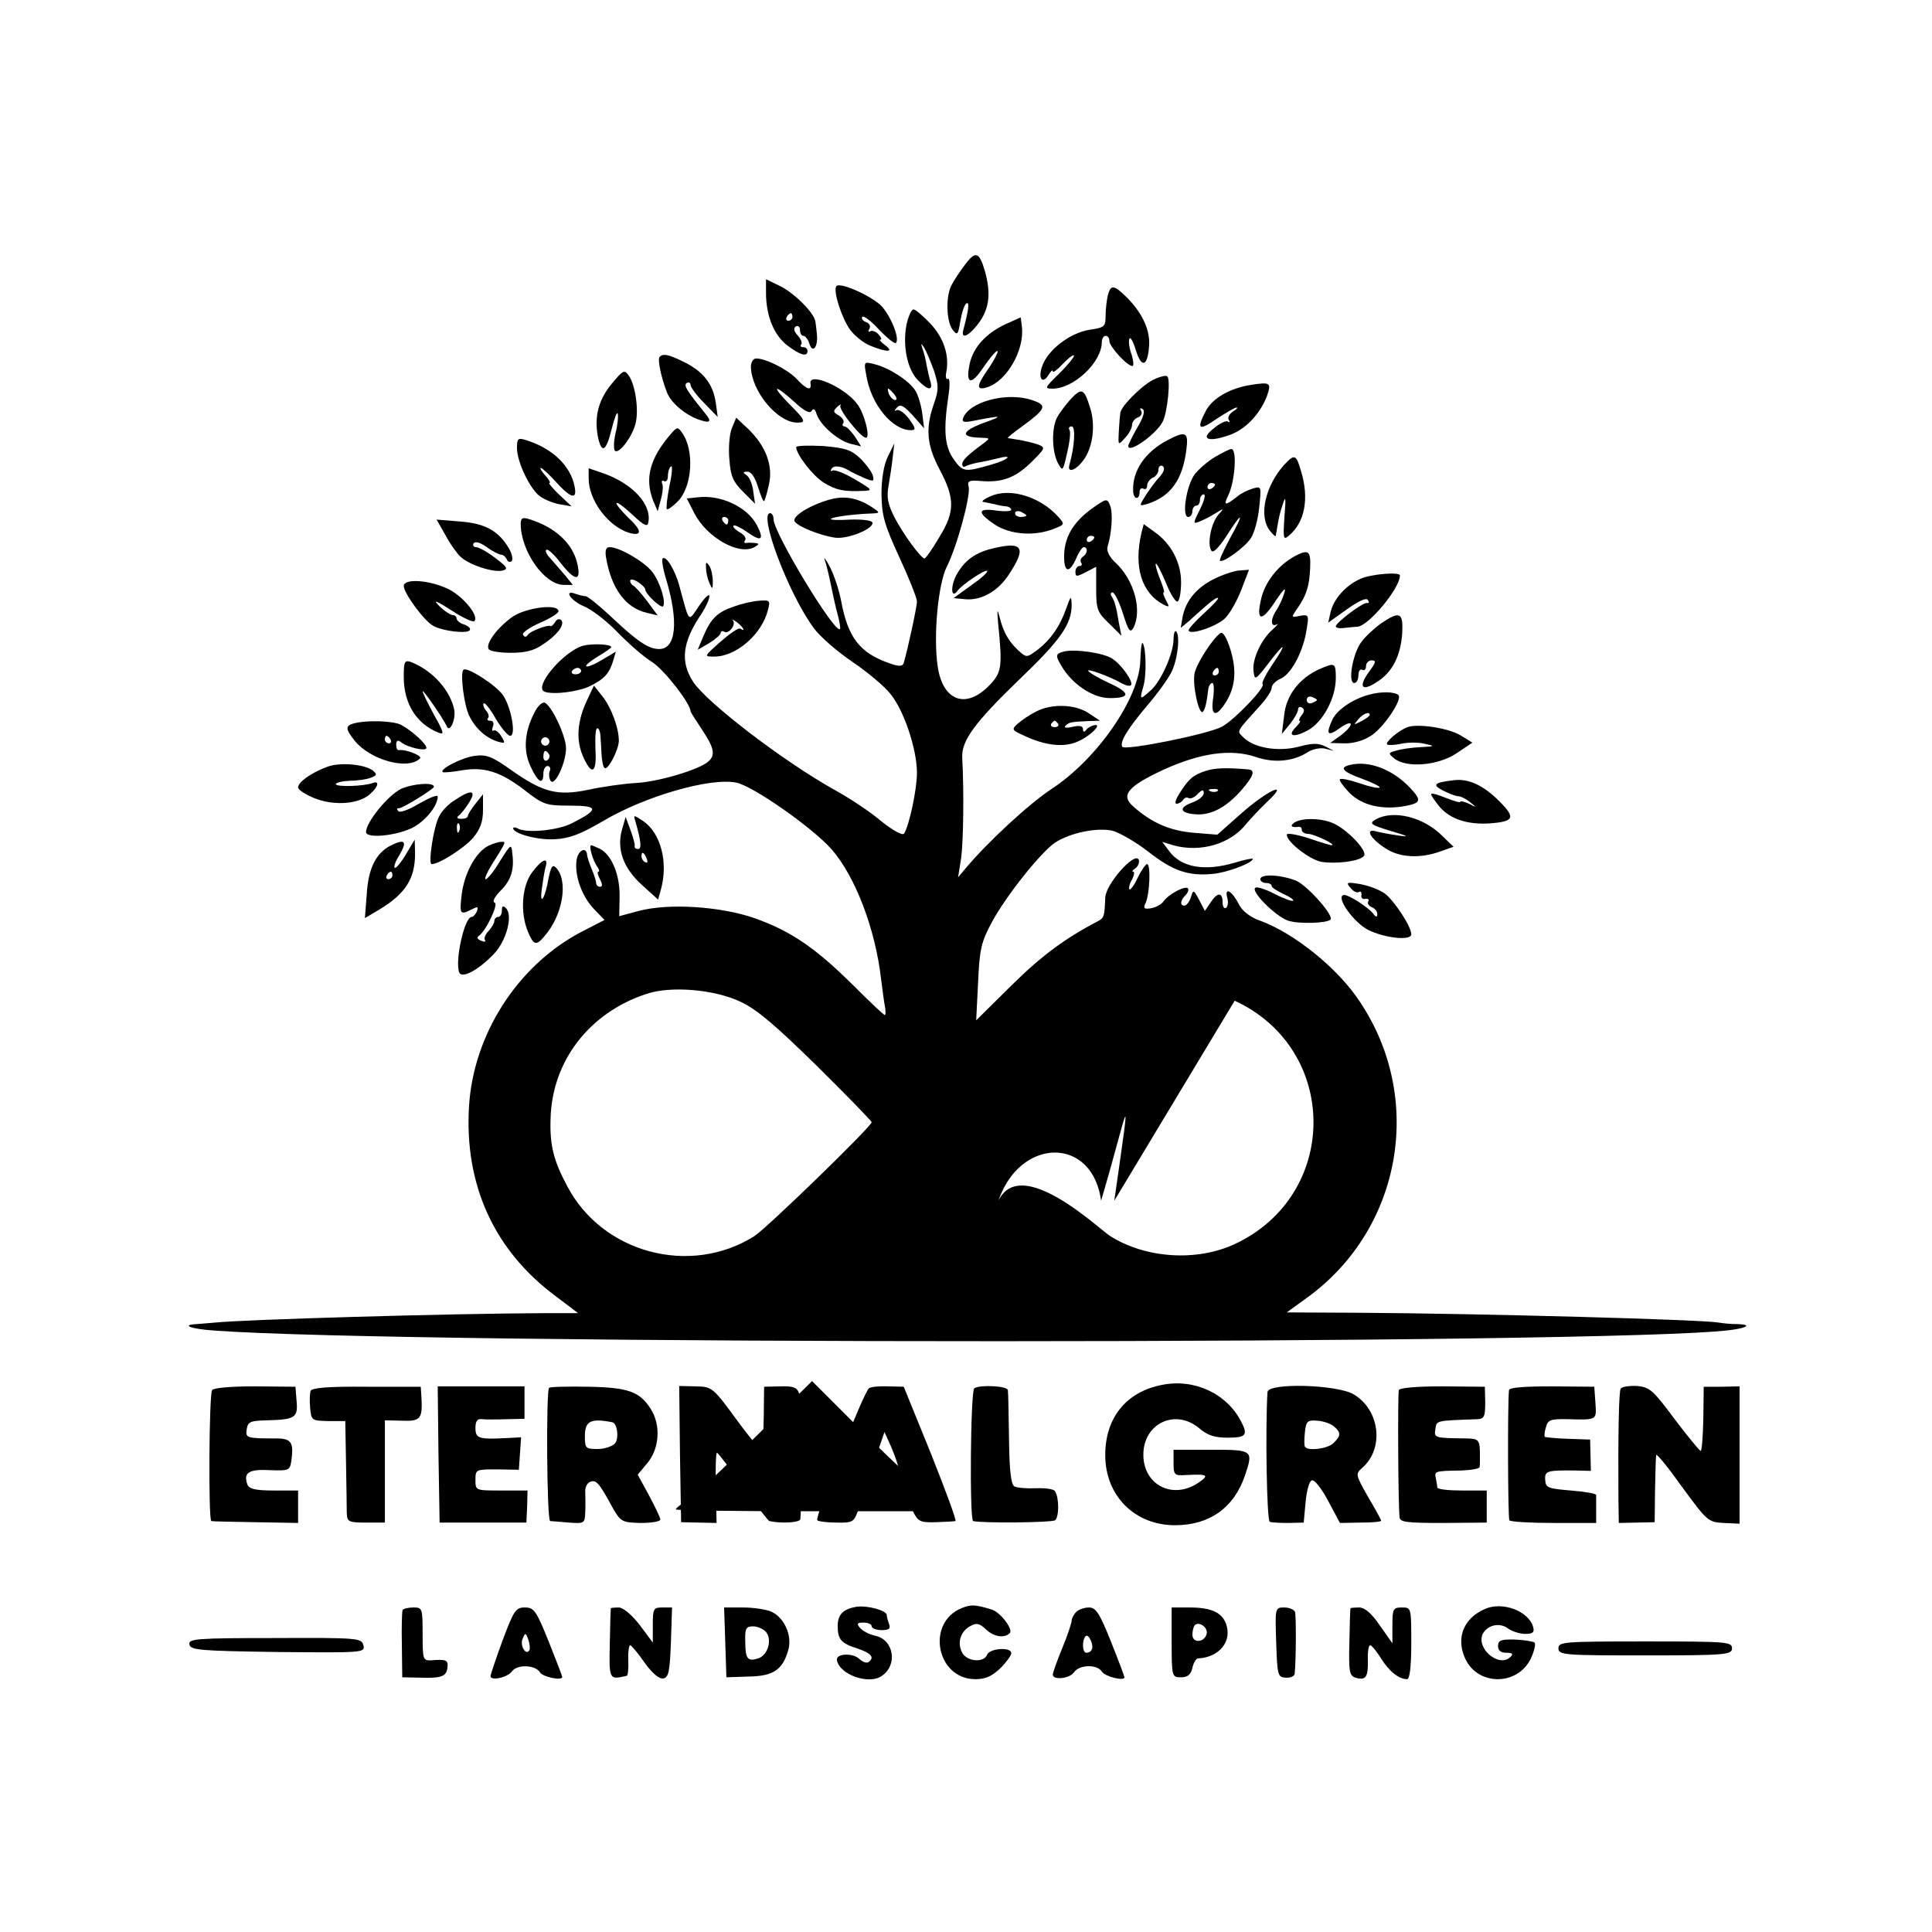 <svg version="1.0" xmlns="http://www.w3.org/2000/svg" width="512pt" height="512pt" viewBox="0 0 512 512"><g transform="translate(0,512) scale(0.1,-0.1)" fill="#000" stroke="none"><path d="M2557 4418c-14-18-30-43-36-55-15-30-13-94 3-116 13-17 15-15 21 22 4 23 11 44 16 47 9 5 6-17-8-70-8-29 18-15 45 24 24 36 28 75 12 132-15 51-25 54-53 16z"/><path d="M2030 4344c0-61 21-112 56-139 34-26 54-32 54-15 0 6-5 10-12 10-6 0-8 3-5 7 4 3 0 14-9 24-10 11-12 19-5 24 6 3 11-1 11-9 0-9 4-16 9-16s13-10 16-21c9-27 23-8 20 24-1 12-3 27-4 34-2 22-53 74-92 94l-39 19v-36zm70-64c0-5-5-10-11-10-5 0-7 5-4 10 3 6 8 10 11 10 2 0 4-4 4-10z"/><path d="M2216 4361c-8-13 14-83 37-115 11-15 35-35 53-42 44-18 65-18 40 1-11 8-17 15-13 15 5 0 2 6-5 14s-17 11-22 8-6 0-2 7c4 6 0 14-8 17-9 3-14 10-11 14 3 5 23-10 44-33 22-23 42-39 45-36 12 11-15 76-41 101-32 28-110 62-117 49z"/><path d="M2936 4338c-3-13-6-37-6-54 0-30-3-32-43-38-51-8-110-53-125-96-12-33 1-50 17-23 6 10 11 14 11 9s11 3 26 19c14 15 27 25 30 23 2-3-15-24-38-47-39-38-41-41-19-41 57 0 131 70 131 124 0 9 5 16 10 16 6 0 10-6 10-14 0-14 47-66 61-66 4 0 3 13-2 30-6 16-9 35-6 42 2 7 10-6 17-30 15-48 31-44 35 9 4 42-16 86-55 127-38 38-46 39-54 10z"/><path d="M2402 4258c-10-54 2-116 30-145 26-27 41-30 34-5-3 9-7 28-10 42-2 14-7 34-11 45-5 16-5 17 4 4 5-8 17-36 26-61 13-41 13-50 0-88-23-65-19-110 15-174 41-77 41-112-1-180-18-31-36-56-39-56-9 0-57 65-80 110-17 34-21 52-15 84 4 23 9 57 11 76l4 35-17-35c-11-22-17-59-17-1e2 1-56 7-79 47-166 26-56 47-109 47-118 0-14-24-125-35-163-3-9-12-10-37-1-79 27-111 68-129 166-6 31-20 72-31 92-10 19-16 26-12 15s11-40 16-65 13-61 18-79c5-19 8-36 6-38-13-14-176 255-176 291 0 9-4 16-9 16-32 0 49-215 116-305 16-22 62-62 102-89s85-65 1e2-84c36-43 71-147 71-210 0-44-20-138-34-161-4-6-28 7-61 33-29 25-84 61-122 82-135 75-339 231-376 287-35 54-29 106 23 182 11 17 20 37 20 45s-12-3-27-25c-30-44-25-49-52 50-11 43-36 84-45 75-3-3 1-28 9-54 34-113 27-186-18-186-28 0-57 19-129 87-31 29-61 53-66 53-6 0-17 3-26 6-34 13-14-18 22-33 20-8 60-39 88-68 29-30 70-66 93-80 33-22 101-110 101-130 0-2 14-24 30-48 33-49 37-69 16-86-25-21-131-53-191-56-33-2-90-10-126-18-82-17-120-7-204 52-50 36-66 42-96 38-34-4-94-35-86-43 2-2 24 0 48 4 60 11 104-2 168-51 51-40 58-42 122-42 76 0 77-10 6-46-37-20-124-28-146-14-6 3-11 3-11 0 0-14 65-32 111-29 38 2 67 13 127 48 109 65 283 116 353 102 43-8 202-119 253-177 63-72 116-212 131-344 4-33 9-68 11-77 1-10 1-18-1-18-3 0-41 36-85 80-1e2 99-165 143-261 177-90 31-226 40-306 19l-52-14 1 52c1 56-20 109-51 126-11 5-22 10-24 10-8 0 5-43 16-57 5-7 6-13 3-13-4 0-2-9 4-20 7-14 7-20 0-20-5 0-10 4-10 9s-5 22-12 38c-6 15-12 32-12 37-2 24-24 13-28-13-6-41 14-97 47-131l27-28-64-33c-167-89-283-270-295-460-13-209 67-384 231-505l58-44h-93c-249-1-798-17-869-25-14-1-36-3-49-4-43-2-15-13 46-17 507-38 3709-38 4017 1 48 6 59 15 20 16-16 0-38 2-49 4-42 8-631 24-947 26l-198 1 58 42c247 182 307 525 136 781-58 89-175 183-267 216-23 8-45 25-53 41-18 36-39 49-32 20 4-12 2-25-3-28s-9 4-9 15c0 27-14 27-32-1l-15-22-15 29c-15 28-16 28-22 7-4-12-12-22-17-22-13 0-11 14 3 28 6 6 9 14 6 18-8 7-50-15-64-34-6-9-21-17-34-19-18-3-21 0-14 14 11 24 14 103 4 103-4 0-15-16-25-36-9-20-19-33-22-31-2 3 0 15 7 26 6 12 7 21 3 21s-2 4 6 9c7 5 11 15 9 22-9 25-88-64-89-1e2-2-50-3-53-19-62-88-46-150-92-229-170l-94-93 5 1e2c4 89 8 107 37 161 38 70 129 184 167 210 42 27 114 41 154 31 19-6 61-30 93-55 65-51 106-65 170-59 38 3 107 29 107 40 0 2-21-2-47-10-81-24-143-13-175 31l-18 24 29-9c72-20 152 3 194 57 11 13 35 39 55 58 63 59 1 31-70-32l-62-55-62 5c-62 5-112 26-161 70-34 30-14 53 80 97 99 45 179 56 245 34 49-17 1e2-12 138 13 13 8 33 12 46 9l23-6-23 12c-18 9-34 9-71-1-55-14-118-3-146 25-18 18-21 11 48 88 15 17 27 36 27 43 0 8 11 19 25 25 28 13 60 74 68 132 6 36 5 38-18 34-24-5-24-5-6 21 23 33 31 58 33 105 2 46-4 51-39 33-45-24-81-69-91-115-14-59 2-61 38-5 20 30 29 39 24 23-4-14-13-34-20-45-17-24-18-48-1-40 6 4 2-2-9-12-31-26-56-80-52-111 3-26 4-26 41 22 44 58 49 53 7-8-16-24-27-46-24-49 9-8-76-96-108-113-38-20-257-64-264-53-7 13 14 47 66 109 26 30 55 70 64 88 17 33 24 97 13 109-4 3-7-7-7-23-1-37-34-112-62-135-28-25-28-24-18 12 9 30 7 105-2 115-3 2-5-19-6-46-2-99-113-260-234-340-61-40-170-141-228-210l-21-25 8 50c6 43 8 175 3 268-2 44 33 92 150 205 111 106 140 148 140 199-1 26-2 25-15-11-17-48-42-83-78-110-26-19-27-19-48 0-25 23-40 48-50 89-6 23-7 20-4-15 12-119 10-133-25-168-61-62-122-39-135 52-12 79 1 218 24 264 27 53 64 189 58 212-4 16 1 18 36 15 55-4 90 10 133 53 34 34 35 36 15 44-11 4-33 9-48 12-16 2-30 5-32 5-2 1 14 14 35 29 67 49 71 58 28 72-67 22-167-5-182-49-3-10 4-11 29-6 76 15 81 14 25-6-59-22-62-38-6-39 24-1 25-1 5-16-41-30-55-44-55-54 0-6 4-9 8-6 5 3 19 7 33 10 13 2 36 7 52 11 44 12 31-3-15-16-72-21-76-20-1e2 13-25 35-28 77-15 166 5 32 4 51-1 48s-7 6-4 19c8 44-7 90-43 128-19 20-39 37-44 37-6 0-14-19-19-42zm-439-1793c43-20 93-63 202-170 80-79 145-146 145-149 0-11-277-280-311-302-170-107-403-45-496 133-36 67-46 108-44 176 3 154 102 283 254 333 65 22 181 12 250-21zm1309 3c278-128 279-515 0-645-101-47-237-38-331 22-33 21-311 289-311 3e2.0 8 256 261 292 288 93 71 239 85 350 35zm-477-789c25-18 45-33 45-33 0-1-164-1-365-1s-365 2-365 5 12 13 28 22c15 9 96 84 180 167l153 151 140-140c77-76 160-154 184-171z"/><path d="M2665 4261c-51-24-85-60-95-104-12-55 3-60 35-12 17 25 34 45 38 45s-6-21-23-46c-33-47-34-60-3-50 52 17 99 1e2 91 161l-3 24-40-18z"/><path d="M1748 4174c-6-6 4-55 20-95 11-28 52-62 90-73 24-8 28-2 12 17-51 63-59 76-50 82 5 3 10 1 10-5s16-28 36-48l36-37-5 37c-7 50-33 83-83 108-42 21-57 24-66 14z"/><path d="M1990 4148c1-64 70-148 123-148 24 0 22 6-22 50-49 50-39 53 14 5 26-24 41-32 46-24 4 8 9 5 13-8 9-29 57-71 90-79l28-7-17 27c-10 14-22 26-27 26s-7 4-3 9c3 6-3 14-12 20-15 8-16 12-4 23 8 7 11 8 8 3-5-10 54-85 68-85 12 0-4 64-23 89-34 46-131 87-124 54 3-20-11-15-37 13-24 25-81 54-107 54-8 0-14-10-14-22z"/><path d="M2296 4124c13-77 69-144 118-144 14 0 13 5-5 30-12 16-27 26-33 23-7-4-6-1 1 7 9 10 18 5 42-21l30-34-5 40c-3 22-11 49-19 61-17 26-70 60-108 69-28 7-28 7-21-31zm74-49c7-9 8-15 2-15-5 0-12 7-16 15-3 8-4 15-2 15s9-7 16-15z"/><path d="M1622 4104c-36-43-47-87-38-139 10-49 22-43 37 18 7 28 14 47 16 41s0-30-6-53c-5-22-5-43-1-46 12-8 48 41 55 76 8 36-2 101-19 124-11 16-15 14-44-21z"/><path d="M3055 4113c-32-17-84-70-86-87-1-6-3-28-4-49-2-38-2-38 16-18 11 11 19 27 19 35 0 7 7 17 16 20 8 3 12 11 8 17-4 7-3 9 4 5s3-21-14-49c-13-23-24-45-24-49 0-21 73 30 91 64 13 24 22 115 12 121-4 3-22-2-38-10z"/><path d="M3315 41e2c-56-9-102-35-120-70-25-48-18-53 29-20 25 16 48 30 53 30 4 0 0-5-10-11-9-6-14-15-11-21 4-6 3-9-2-5-5 3-22-5-37-18-37-28-17-38 38-19 44 14 83 55 102 103 13 37 10 39-42 31z"/><path d="M2838 4063c-14-16-31-38-37-50-15-29-13-92 3-121 12-22 13-21 24 28 7 29 10 56 6 61-3 5 0 9 6 9 11 0 8-53-6-102-7-25 21-13 41 18 22 34 28 90 14 133-16 52-22 54-51 24z"/><path d="M1939 3984c-6-16-9-53-6-82 3-44 10-59 36-85l32-32-5 34c-2 19-11 38-18 42-10 7-9 9 3 9 10 0 20-15 28-41 7-23 14-39 16-37s8 22 13 45c11 50-9 102-56 147l-31 29-12-29z"/><path d="M1777 3969c-55-64-69-117-46-176l12-28 8 30c5 17 7 36 4 43s0 10 5 7c6-3 10 3 10 14s4 22 8 25c5 3 3-21-4-52-6-31-9-59-7-61 2-3 15 6 29 20 39 39 45 137 11 183-11 15-13 15-30-5z"/><path d="M3095 3954c-60-31-95-82-92-136 1-22 17-24 17-2 0 8 5 12 10 9 6-3 10 0 10 8s7 17 15 21c8 3 15 13 15 21 0 9 5 13 11 10 7-5 4-15-8-29-11-11-27-34-37-49-18-29-18-29 6-22 61 20 92 64 102 143 6 47-1 51-49 26z"/><path d="M1370 3933c0-35 31-102 57-125 11-10 35-20 54-24l34-6-33 31c-18 17-29 31-26 31 4 0-1 9-11 20s-15 20-12 20c4 0 23-18 43-40 41-45 57-45 44 2-15 51-62 92-127 112-20 6-23 4-23-21z"/><path d="M2110 3935c0-19 44-76 73-94 33-20 52-24 102-22 29 1 29 2-20 31-27 16-53 26-59 23-5-3-6-1-2 5 6 10 28 7 51-8 6-3 22-11 36-17 24-10 26-9 22 7-3 10-18 30-33 45-24 23-40 28-99 33-39 2-71 1-71-3z"/><path d="M3220 3909c-19-11-43-32-54-46-22-30-35-113-17-113 6 0 11 7 11 15s5 15 10 15c6 0 10 7 10 15s5 15 10 15c6 0 1-18-10-40-18-36-19-39-3-33 10 4 29 13 43 22 24 15 25 15 8-4-19-23-29-77-18-94 4-8 18 5 40 38 43 68 49 65 10-5-17-31-29-58-27-60 7-7 67 36 82 60 9 13 19 50 22 81 6 57 6 57-18 50-13-4-31-13-39-20-33-26-39-26-25 2 18 38 24 123 8 123-5 0-24-10-43-21zm0-73c0-3-4-8-10-11-5-3-10-1-10 4 0 6 5 11 10 11 6 0 10-2 10-4z"/><path d="M3403 3888c-50-56-68-135-38-174 8-10 15-17 16-14 0 3 3 16 5 30s8 39 14 55c7 23 8 15 4-34-4-58-3-63 11-51 43 35 55 99 33 171-13 45-17 47-45 17z"/><path d="M1560 3852c0-58 52-127 107-144 36-10 35 6-3 41-19 19-33 36-30 38 2 3 22-12 43-32 30-28 39-32 41-20 10 47-40 102-117 130l-41 14v-27z"/><path d="M2625 3805c-16-7-25-14-20-15 6-1 19-4 30-6 11-3 26-6 33-6 6-1 12-5 12-9s-18-5-40-2c-50 7-51-5-4-37 41-27 106-32 158-11 28 11 28 12 10 32-48 53-127 77-179 54zm95-51c0-2-7-4-15-4s-15 4-15 10c0 5 7 7 15 4 8-4 15-8 15-10z"/><path d="M1848 3802l-28-3 20-39c34-66 121-114 161-89 12 7 11 9-1 10-8 1-19 1-23 0-5-1-6 3-2 8 3 6-4 15-16 21-11 7-18 14-15 17 2 3 19-5 36-17 38-27 46-21 26 18-25 48-96 82-158 74zm82-62c0-5-2-10-4-10-3 0-8 5-11 10-3 6-1 10 4 10 6 0 11-4 11-10z"/><path d="M2195 3795c-51-15-97-44-89-57 9-14 70-38 108-43 34-4 102 24 98 40-1 6-27 9-59 8-31-2-54-1-51 2 5 5 55 12 103 14 28 1 28 2 10 14-40 28-78 35-120 22z"/><path d="M2892 3771c-49-36-72-76-72-126 0-43 14-45 32-5 7 17 16 30 20 30 12 0 10-18-2-25-6-4-8-11-5-16 4-5 1-9-4-9-6 0-11-7-11-15 0-14 3-14 28-1l27 14v-59c0-53 3-62 34-91l33-33-7 35c-3 19-7 40-9 45-1 6-5 16-9 23-5 6-4 12 1 12 6 0 18-25 28-56 14-45 19-52 27-39 25 46 3 128-47 174-16 15-24 31-21 42 11 34 15 89 7 109s-9 20-50-9zm8-75c0-3-4-8-10-11-5-3-10-1-10 4 0 6 5 11 10 11 6 0 10-2 10-4z"/><path d="M1380 3732c0-73 63-162 114-162h24l-21 26c-12 14-30 34-39 45-10 10-14 20-10 22 4 3 21-13 37-34 39-50 56-51 45-3-12 54-59 97-127 118-18 6-23 3-23-12z"/><path d="M1181 3701c12-23 31-49 40-57 24-22 88-42 111-36 15 4 13 9-19 33-21 16-44 29-51 29s-10 5-7 10c4 6 17 3 35-10 15-11 33-20 38-20 6 0 12-6 15-12 2-7 8-9 13-5 4 4 1 20-8 35-28 46-63 65-129 70l-62 5 24-42z"/><path d="M3025 3708c-21-90 0-159 58-190 16-8 17-7 7 11-6 12-9 21-6 21s-2 16-10 36-13 38-11 40c2 3 14-20 27-51 12-30 26-52 31-49s9 26 9 51c0 52-26 102-70 133l-29 21-6-23z"/><path d="M2637 3668c-51-11-81-32-103-73-16-31-13-64 4-40 12 16 73 57 78 52 3-3-16-20-42-38l-47-34 31-3c42-4 87 21 116 66 46 70 37 87-37 70z"/><path d="M1606 3643c14-83 52-134 108-147l29-7-28 38c-16 21-33 40-37 41-4 2-8 8-8 13s9 4 20-3 20-16 20-20c0-12 41-50 47-45 9 10-8 66-29 92-21 27-87 65-112 65-10 0-13-8-10-27z"/><path d="M1871 3615c0-11 4-29 9-40 8-18 9-18 9 5 0 14-4 32-9 40-8 12-10 12-9-5z"/><path d="M3216 3585c-46-23-74-58-82-1e2l-5-29 23 19c12 11 33 30 47 42s27 21 29 18c2-2-15-20-37-40-23-21-41-41-41-45 0-15 74 9 97 32 13 13 32 47 43 76l20 52-28-2c-15-2-45-12-66-23z"/><path d="M3605 3586c-38-17-71-53-79-89l-6-27 49 35c31 22 52 32 56 25 4-6 3-9-2-8-10 3-83-52-83-62 0-4 10-6 23-4 12 1 27 3 34 3 30 2 113 102 113 136 0 10-76 4-105-9z"/><path d="M1070 3567c0-19 55-94 79-106 26-14 90-21 96-11 3 5-4 11-15 15-11 3-20 11-20 16s-5 9-10 9c-6 0-21 10-33 21-23 23-15 20 46-19 22-13 41-21 44-18 13 13-27 63-67 84-50 25-120 30-120 9z"/><path d="M1946 3513c-45-15-62-32-82-79l-15-36 31 18c16 10 30 22 30 27 0 4 4 6 9 3 12-8 33 19 23 30-4 4 1 2 11-5 17-13 24-27 9-17-5 3-28-13-53-35-44-39-44-39-16-39 58 0 126 59 142 123 7 26 5 27-23 25-17-1-47-8-66-15z"/><path d="M1359 3486c-40-28-73-72-64-86 3-6 30-10 59-10 39 0 62 6 86 23 38 25 58 53 47 64-5 4-12 2-16-6-5-7-10-12-12-10-8 4-54-14-60-23-4-7-9-7-13 0-3 5 17 19 44 31 28 12 50 26 50 31 0 21-85 10-121-14z"/><path d="M3660 3468c-18-13-42-35-52-49-23-30-37-109-19-109 6 0 11 9 11 21 0 11 5 17 10 14 6-3 10 1 10 9 0 9 7 16 15 16 13 0 11-6-6-29-30-41-21-55 19-29 42 26 64 70 68 130 3 55-6 60-56 26z"/><path d="M3234 3442c-20-14-61-77-68-105-7-29 11-114 22-103 6 7 10 25 14 59 1 9 6 17 11 17 4 0 5-18 2-40-7-46 6-53 31-15 28 42 32 87 15 143-10 32-20 49-27 44zm-4-102c0-5-5-10-11-10-5 0-7 5-4 10 3 6 8 10 11 10 2 0 4-4 4-10z"/><path d="M1546 3409c-52-14-133-110-103-122 23-9 93 0 123 16 36 18 49 33 59 66l7 24-37-22c-48-28-58-20-11 9 20 12 36 23 36 25 0 8-49 10-74 4zm-6-67c0-5-7-9-15-9s-12 4-9 9c3 4 9 8 15 8 5 0 9-4 9-8z"/><path d="M2818 3393c-22-6-22-11 0-46 30-45 81-77 123-77 56 0 55 14-2 40-28 13-52 27-55 32-5 8 58-15 89-33 11-6 21-8 24-5 8 8-24 54-50 71-24 15-1e2 26-129 18z"/><path d="M1070 3326c0-71 34-125 93-148 15-6 13 2-13 48-16 30-30 58-30 62 0 7 56-74 64-93 8-18 24 18 20 43-10 52-58 106-116 128-16 5-18 0-18-40z"/><path d="M3495 3346c-52-24-87-69-92-123l-6-48 22 27c11 14 21 31 21 38 0 6 5 8 10 5 8-5 7-11-1-21-6-8-8-14-5-14 4 0 0-7-9-16-25-25-8-30 30-10 41 22 75 86 75 139 0 41-2 42-45 23zm-5-81c0-2-6-5-13-8-8-3-14 1-14 8s6 11 14 8c7-3 13-6 13-8z"/><path d="M1228 3345c-9-10 2-96 16-123 17-34 44-57 74-67 21-6 22-5 11 13-7 12-17 19-21 16s-5 2-2 10c4 10 1 16-7 16-7 0-9 3-6 7 4 3 2 12-5 20-6 7-9 16-6 19s18-16 32-41c15-25 32-45 38-45 17 0 2 79-20 109-20 27-95 75-104 66z"/><path d="M1556 3265c-26-55-30-104-12-147 24-56 38-48 34 17-1 30 0 55 5 55 4 0 7-8 8-17 1-10 2-32 3-50s4-35 8-38c8-9 38 48 38 72 0 34-20 88-43 117l-23 29-18-38z"/><path d="M3628 3279c-42-11-85-40-97-66-18-39-13-46 19-23 38 27 40 9 3-19l-28-20 39-1c25 0 52 8 72 22 34 24 81 95 70 106-10 9-46 10-78 1zm2-54c0-2-10-10-22-16-21-11-22-11-9 4 13 16 31 23 31 12z"/><path d="M1416 3231c-26-50-30-1e2-10-142 19-42 34-51 34-19 0 11 5 20 11 20s9-6 6-13c-3-8-2-19 2-26 11-17 41 48 41 86 0 33-39 115-57 121-6 2-19-10-27-27zm38-82c-3-5-10-7-15-3-5 3-7 10-3 15 3 5 10 7 15 3 5-3 7-10 3-15zm1-28c3-5 1-12-5-16-5-3-10 1-10 9 0 18 6 21 15 7z"/><path d="M2745 3234c-16-8-38-23-48-32-17-15-16-17 20-33 54-25 102-30 137-15 35 14 70 50 45 44-8-2-17-7-21-13-5-6-8-5-8 3s-9 10-27 6c-16-4-24-3-20 2 10 10 14 11 60 13l32 1-30 20c-36 24-98 26-140 4zm59-32c3-5-1-9-9-9s-12 4-9 9c3 4 7 8 9 8s6-4 9-8z"/><path d="M938 3203c-23-6-23-15 2-46 41-51 141-79 173-47 8 7-39 25-55 22-5-1-8 5-8 14 0 12 4 14 13 7 17-14 67-25 67-15 0 11-39 46-67 61-21 11-91 13-125 4zm97-43c3-5 1-10-4-10-6 0-11 5-11 10 0 6 2 10 4 10 3 0 8-4 11-10z"/><path d="M3730 3193c-24-9-60-40-54-46 3-2 19-2 37 2s46 4 62 0c29-6 28-7-10-9-22-1-51-5-64-9-22-6-23-7-6-21 32-26 115-19 164 13l43 29-31 19c-33 20-114 32-141 22z"/><path d="M865 3087c-44-17-75-40-75-54 0-6 20-19 45-29 52-20 117-15 146 12 22 19 25 36 7 29-24-9-98-11-98-3 0 4 17 8 38 9 20 0 45 4 55 8 16 6 17 9 5 19-22 17-90 23-123 9z"/><path d="M3578 3093c-30-7-20-18 32-37 28-10 49-21 46-23-3-3-26 2-52 11s-50 14-53 11 9-19 25-36c34-34 88-46 148-35 42 8 44 15 13 48-46 49-109 73-159 61z"/><path d="M3195 3077c-33-11-44-20-69-59-10-16-14-28-8-28s14 5 17 10c4 6 10 8 15 5s16 2 24 11c12 12 16 12 16 2 0-8-14-19-31-25-37-14-32-28 10-31 40-3 80 18 120 63 33 38 39 54 19 56-59 5-88 4-113-4zm32-53c-3-3-12-4-19-1-8 3-5 6 6 6 11 1 17-2 13-5z"/><path d="M3850 3052c-50-6-55-12-26-27 16-8 34-15 40-15 7 0 21-7 32-16 18-14 18-15-3-4-13 6-23 8-23 5s-16 2-37 10c-20 8-38 14-40 11-2-2 8-17 22-34 28-33 75-48 134-44 64 5 68 15 24 59-43 43-83 61-123 55z"/><path d="M1062 3029c-35-18-92-88-92-114 0-17 73-11 118 9 36 16 72 59 72 85 0 6-22-3-50-19-28-17-52-25-55-19-4 5-3 8 2 7 7-2 93 51 93 57 0 13-58 8-88-6z"/><path d="M1206 3e3c-17-10-36-30-42-43-15-27-30-127-20-127 20 0 87 43 110 70 19 23 26 43 26 73v42l-20-25c-11-14-20-28-20-32 0-5-8-8-17-8-11 0-14 3-8 8 6 4 18 19 28 35 21 33 6 36-37 7zm11-82c-3-8-6-5-6 6-1 11 2 17 5 13 3-3 4-12 1-19z"/><path d="M1684 2943c15-53 17-73 7-73-6 0-10 3-9 8 1 4-4 23-11 42l-13 35-10-35c-14-51 4-101 54-146l42-38 7 25c21 73 0 153-48 184-24 16-25 16-19-2zm30-99c3-8 2-12-4-9s-10 10-10 16c0 14 7 11 14-7z"/><path d="M3645 2948c-17-10-13-14 40-30 48-14 52-17 20-12-22 3-48 8-59 11-29 8-15-19 24-44 37-26 94-29 148-9l34 12-29 28c-50 51-131 71-178 44z"/><path d="M3430 2940c-13-9-7-14 13-11 4 0 7-3 7-9 0-5 8-10 18-10 16-1 75-29 61-30-3 0-31 8-62 19-32 10-57 14-57 9 0-19 60-66 92-72 38-6 99 1 112 15 12 11-36 64-76 85-31 16-86 18-108 4z"/><path d="M1035 2879c-39-20-59-61-63-128l-5-64 39 23c69 42 94 82 94 148l-1 37-22-37c-12-21-26-38-30-38-5 0 0 16 12 35 21 36 14 43-24 24zm5-79c0-5-5-10-11-10-5 0-7 5-4 10 3 6 8 10 11 10 2 0 4-4 4-10z"/><path d="M1295 2879c-33-16-63-70-71-126-7-56-5-59 26-43 16 8 18 8 14-5-4-8-10-15-14-15-19 0-45-116-33-147 7-17 49 5 90 47 35 35 53 104 34 123-8 8-11 6-11-6 0-9-4-17-10-17-5 0-10-5-10-11s-7-17-15-26c-8-8-13-19-10-24 4-5-1-6-10-2-9 3-12 9-7 12 19 12 54 85 43 89-7 2-1 14 14 30 29 28 38 56 33 98-3 29-3 29-33-18-16-27-33-48-38-48-4 0 3 17 16 38 39 62 39 62 25 61-7 0-22-5-33-10z"/><path d="M1410 2808c-27-36-32-106-11-157 15-36 22-38 43-13 50 56 65 149 31 183-9 9-13 1-19-27-9-55-25-79-18-29 3 22 7 48 10 58 8 27-10 20-36-15z"/><path d="M3340 2790c0-5 7-10 15-10s15-3 15-8c0-4 14-13 31-21 16-7 28-15 26-18-3-2-24 5-47 17s-46 20-52 18c-18-6 51-76 86-88 28-9 102-7 112 3s-61 90-91 103c-40 16-95 19-95 4z"/><path d="M3579 2767c7-9 17-14 22-11s8 0 7-8c-2-7 3-12 10-10 8 1 11-2 8-7s1-11 9-15c8-3 15-11 15-18 0-8-3-9-8-3-12 19-72 57-82 53-20-6 27-72 65-92 44-22 115-30 115-12 0 21-45 89-70 108-14 10-43 21-65 25-36 6-39 5-26-10z"/><path d="M3080 1450c-95-18-151-87-151-186 0-108 78-186 185-186 91 0 156 46 185 131 23 68 22 69-89 69h-1e2v-34c0-33 2-35 33-33 58 3 63 0 32-21-68-45-145-5-145 75 0 83 85 123 148 70 22-19 41-25 76-25 48 0 54 7 35 43-38 74-124 114-209 97z"/><path d="M562 1436c-8-13-10-345-2-347 3-1 56-2 118-3l112-2v43 43h-64c-48 0-65 4-70 15-12 32 3 42 58 39 52-2 54-1 58 24 7 50 0 60-40 60-79 0-82 1-78 25 3 19 9 22 54 23 74 2 82 7 78 51l-3 38-107 1c-66 0-110-4-114-10z"/><path d="M823 1434c-2-7-3-27-1-46 3-32 4-33 48-34h45l2-110c1-60 2-120 2-134 1-23 5-25 51-25h50v135 136l45-1c49-2 55 5 52 60l-2 30H971c-102 1-145-3-148-11z"/><path d="M1162 1266l3-181h115 115l2 43 1 42h-69c-69 0-69 0-69 28s1 28 58 28l57-1 3 43 3 43-38-2c-75-4-83-1-83 27 0 18 5 25 18 23 9-1 38-1 65 0l47 1v43 43h-115-115l2-180z"/><path d="M1455 1442c-8-8-6-352 3-353 4 0 26-2 50-4 41-3 42-2 43 29 1 17 0 41 0 52-1 12 5 24 13 27 16 6 23-1 62-73 19-32 23-35 72-36 29 0 52 4 52 9s-14 34-30 64l-30 55 25 30c33 39 37 102 9 145-29 45-59 56-164 58-55 1-102 0-105-3zm167-91c14-2 19-42 8-56-7-8-28-15-46-15-32 0-34 2-34 34 0 40 15 48 72 37z"/><path d="M1802 1266l3-180 47-1 47-1-2 93c-1 51 0 93 3 93s34-41 69-90c36-50 67-91 70-91 32-7 81-4 82 5 5 57 3 316-3 332-5 17-14 21-50 20l-43-1-1-80c-1-44-2-84-3-90 0-5-31 31-67 80-65 89-67 90-110 91l-44 1 2-181z"/><path d="M2303 1441c-14-9-145-343-137-350 3-3 26-6 51-6 41-1 46 2 55 27 9 26 14 28 64 28 30 0 57 1 62 1 4 1 14-11 22-27 13-27 20-29 60-28 25 1 48 2 52 3 4 0-26 81-65 179l-72 177-41 1c-23 1-46-1-51-5zm77-208c0-8-14-13-35-13-19 0-35 1-35 3s8 26 17 53l17 49 18-40c9-22 18-46 18-52z"/><path d="M2582 1441c-10-7-13-350-3-352 27-6 208-4 217 2 11 9 11 60 0 77-3 6-26 9-51 8s-50 1-57 5c-9 6-13 43-14 126-1 65-2 123-3 129-1 11-73 15-89 5z"/><path d="M3359 1431c-6-95-2-341 6-344 6-2 28-3 50-3l40 1 5 55c3 31 10 56 17 57 7 2 26-23 43-55l31-58 54 1c30 0 55 2 55 5s-16 32-35 64c-33 58-33 60-15 76 59 51 47 154-23 195-44 26-226 31-228 6zm176-91c19-16 19-25-1-44-14-15-65-22-75-11-3 2-3 20-1 38 3 31 7 34 33 32 16-1 36-8 44-15z"/><path d="M3707 1436c-3-10-2-298 2-337 1-13 19-15 116-15l115 1v43 42h-65c-36 0-65 3-66 8 0 4-2 15-4 25-4 18-3 19 68 20 26 1 48 5 48 9 1 4 1 17 1 28 0 44-2 47-34 48-87 1-88 1-84 25 3 23 1 22 112 26 17 1 20 7 20 44l-1 42-112 1c-71 0-114-4-116-10z"/><path d="M3999 1436c-4-38-3-339 1-345 3-4 56-7 118-7h112v33c0 18 0 36 0 41 0 4-30 9-67 12-60 5-67 7-68 28-2 24 5 26 80 25l41-1-1 41-1 42-58 2c-32 1-60 4-62 5-2 2-1 14 3 26 5 19 12 22 57 21 80-2 77-3 74 44l-3 42-112 1c-75 0-113-3-114-10z"/><path d="M4295 1440c-5-8-7-121-6-296l1-60 47 1 48 1 1 84c1 47 2 89 3 94s32-33 69-85c66-90 69-93 110-95l42-2v182 182l-47-1h-48l-1-85c-1-47-4-85-7-85s-34 38-69 84c-57 77-66 85-1e2 88-20 1-40-2-43-7z"/><path d="M2270 862c-35-6-50-20-50-51 0-36 9-46 53-60 36-12 46-24 28-36-5-3-15 1-23 8-18 18-64 15-60-3 7-38 84-65 118-42 44 29 33 96-16 107-16 3-34 13-41 21-9 11-8 14 10 14 11 0 21-4 21-10 0-5 12-10 26-10 20 0 25 4 20 16-3 9-6 19-6 24 0 12-51 26-80 22z"/><path d="M2550 859c-97-38-69-189 35-189 27 0 44 8 66 29 16 16 29 34 29 40 0 17-57 13-64-4-8-22-53-19-66 5-14 26-5 57 22 71 16 9 24 7 42-10 20-19 48-23 62-9 10 10-26 57-49 63-44 13-53 13-77 4z"/><path d="M3935 856c-55-24-76-74-54-127 31-77 140-79 176-4 9 19 13 38 10 42-4 3-27 7-52 8-37 1-45-2-45-17 0-12 7-18 22-18 16 0 19-3 11-11-30-30-93 23-73 62 13 23 45 30 67 13 10-7 30-14 45-14 20 0 25 4 21 18-11 42-81 69-128 48z"/><path d="M1067 853c-2-5-3-46-2-93l1-85 49-1c57-2 69 4 71 29 2 18-5 20-43 17-22-1-23 2-23 69 0 69-1 71-24 71-14 0-27-3-29-7z"/><path d="M1332 773c-18-49-32-91-32-95 0-13 45-4 57 13 14 19 62 17 74-3 7-12 59-23 59-12 0 2-16 44-36 94-33 82-39 90-63 90s-29-7-59-87zm71-26c-9-16-26 12-18 30 7 17 8 17 15-2 4-11 5-24 3-28z"/><path d="M1619 858c-1-2-2-44-3-94-2-96-2-96 45-85 3 0 5 19 4 41s2 40 5 40 21-21 38-46c21-29 39-44 50-42 14 3 17 18 20 96l3 92h-26c-23 0-25-3-25-46v-47l-35 47c-21 27-44 46-55 46s-21-1-21-2z"/><path d="M1922 768l3-93 59 2c66 1 90 18 105 70 11 38-10 86-45 102-14 6-47 11-75 11h-50l3-92zm108 27c17-20 5-62-21-70-28-9-34-1-34 46-1 33 2 39 21 39 12 0 27-7 34-15z"/><path d="M2852 848c-7-7-12-17-12-23s-11-39-25-73-25-65-25-70c0-15 44-11 56 6 14 21 62 22 74 2 8-13 60-26 60-15 0 2-16 45-36 95-30 75-40 90-58 90-12 0-27-5-34-12zm41-1e2c-2-5-8-8-14-8-11 0-12 33-2 44 8 8 23-25 16-36z"/><path d="M3105 768c0-92 1-93 25-93 17 0 26 7 30 25 3 14 10 25 15 25 57 3 91 46 74 92-11 30-40 43-96 43h-48v-92zm93 23c-5-24-38-27-38-3 0 10 3 21 6 25 11 11 35-5 32-22z"/><path d="M3382 768c3-89 4-93 26-94 12-1 22 4 23 10 4 41 4 153 1 164-2 6-15 12-28 12-25 0-25 0-22-92z"/><path d="M3579 858c-1-2-2-42-3-90-2-77 0-89 16-94 27-8 34 1 33 45-1 23 2 41 6 41s17-16 29-35c21-34 47-55 69-55 7 0 11 34 11 95 0 95 0 95-25 95-23 0-25-4-25-47v-48l-33 47c-22 32-39 47-54 48-13 0-24-1-24-2z"/><path d="M502 762c3-15 26-17 235-20 226-2 231-2 226 18-5 19-14 20-235 19-210 0-229-2-226-17z"/><path d="M4130 752c0-18 14-19 230-19s230 2 230 19-14 18-230 18-230-1-230-18z"/></g></svg>